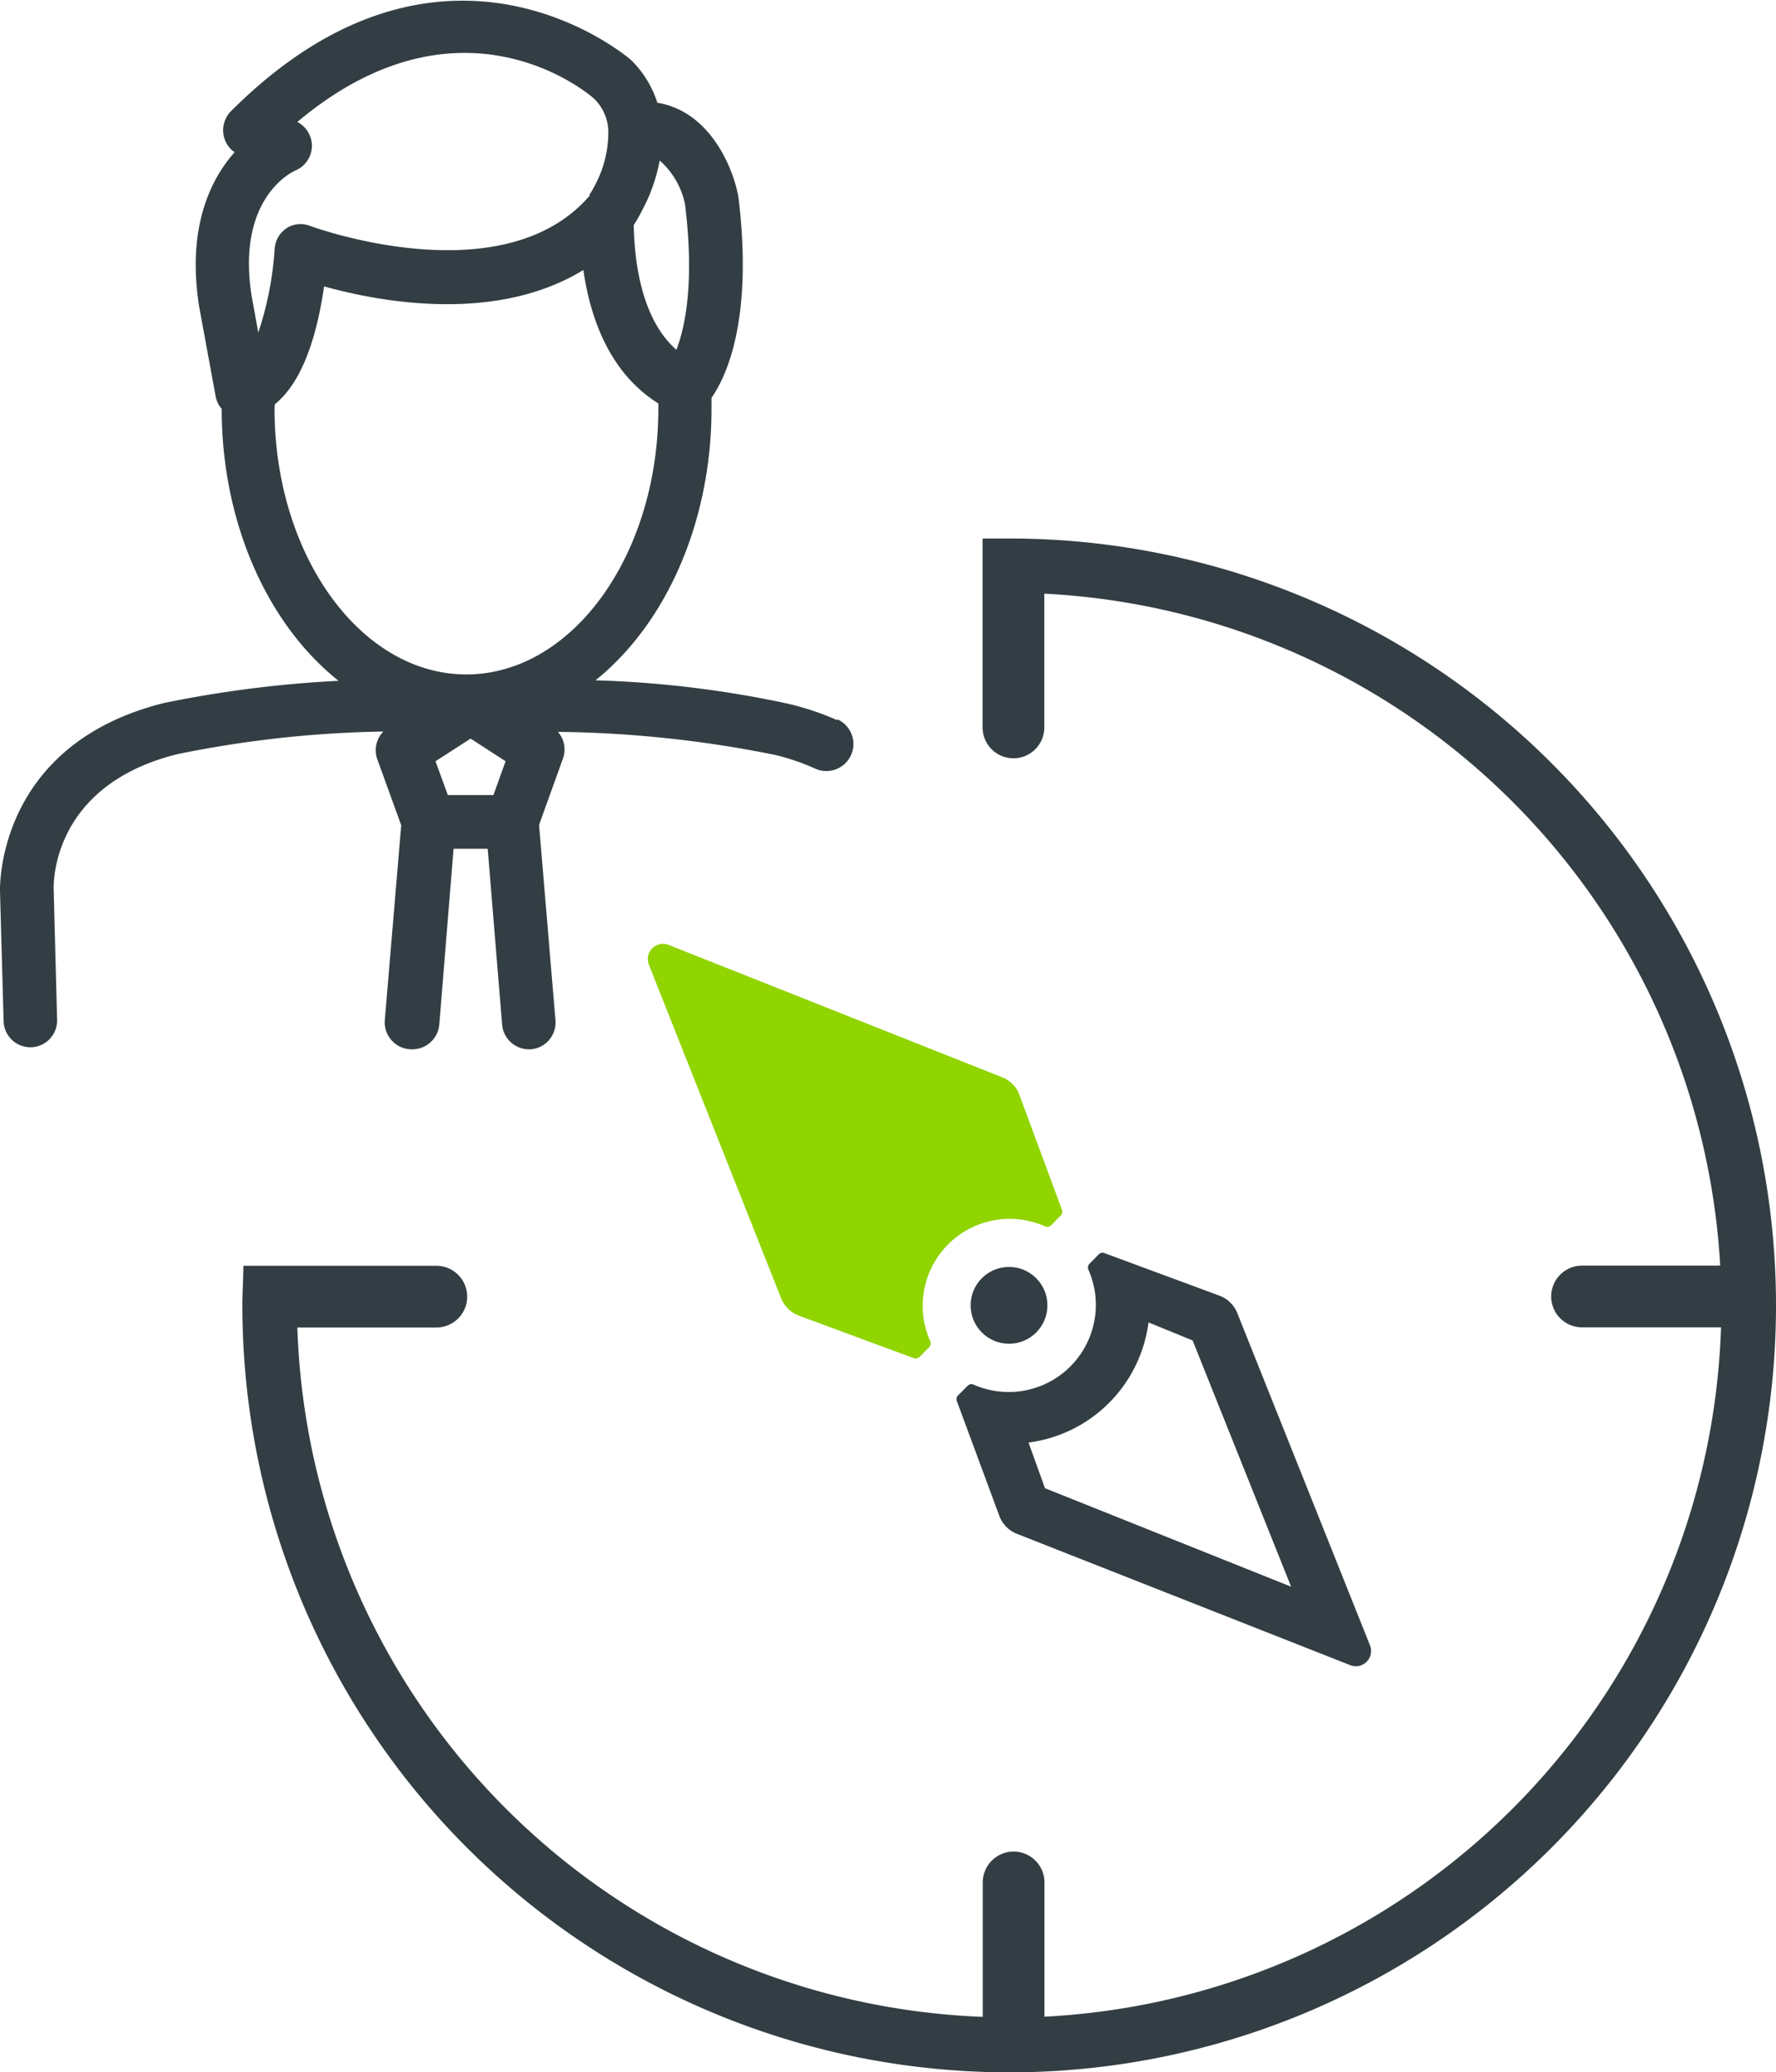 <?xml version="1.0" encoding="UTF-8"?>
<svg xmlns="http://www.w3.org/2000/svg" viewBox="0 0 108.23 126.26">
  <title>Element 4</title>
  <g id="Ebene_2" data-name="Ebene 2">
    <g id="Ebene_1-2" data-name="Ebene 1">
      <path d="M66.39,77a.32.32,0,0,0-.06.36,5.31,5.31,0,0,1-7,7,.32.32,0,0,0-.35.06l-.6.6a.31.31,0,0,0-.07.34l2.59,7a1.88,1.88,0,0,0,1.07,1.09l20.31,8a.93.93,0,0,0,1.21-.52,1,1,0,0,0,0-.68L75.4,80a1.87,1.87,0,0,0-1.09-1.06l-7-2.59a.32.32,0,0,0-.35.07Zm6.29,4.67,6,15-15-6-1-2.78a8.47,8.47,0,0,0,7.31-7.32Z" fill="#323e43"></path>
      <path d="M39.54,58.77,47.6,79.09a1.88,1.88,0,0,0,1.09,1.07l7,2.59a.33.33,0,0,0,.34-.07l.59-.6a.32.32,0,0,0,.07-.36,5.3,5.3,0,0,1,7-7,.34.34,0,0,0,.36-.06l.59-.6a.33.33,0,0,0,.08-.34l-2.59-7a1.83,1.83,0,0,0-1.07-1.09L40.75,57.57a.94.94,0,0,0-1.21.52A1,1,0,0,0,39.54,58.77Z" fill="#90d400"></path>
      <circle cx="61.49" cy="79.53" r="2.34" fill="#323e43"></circle>
      <path d="M51,43.87a16.64,16.64,0,0,0-3-1,64.35,64.35,0,0,0-11.71-1.42c4.36-3.51,7.07-9.72,7.07-16.55,0-.22,0-.44,0-.66C44.3,22.88,45.9,19.4,45,12c-.33-1.83-1.76-5.22-4.94-5.74a6.32,6.32,0,0,0-1.61-2.61c-.12-.1-11.4-9.85-24.38,3.13a1.65,1.65,0,0,0,0,2.31,1.3,1.3,0,0,0,.23.18c-1.42,1.6-2.94,4.52-2.16,9.43l1,5.44a1.58,1.58,0,0,0,.37.77c0,6.85,2.73,13.07,7.12,16.57A70.27,70.27,0,0,0,10,42.83C-.3,45.39,0,54.23,0,54.3l.22,7.92a1.63,1.63,0,1,0,3.26-.09l-.21-8c0-.26-.14-6.27,7.53-8.18a67.56,67.56,0,0,1,12.56-1.38A1.64,1.64,0,0,0,23,46.28l1.45,4-1,11.87A1.65,1.65,0,0,0,25,63.93h.14a1.65,1.65,0,0,0,1.63-1.5l.87-10.72h2.08l.88,10.72a1.64,1.64,0,0,0,1.62,1.5h.14a1.64,1.64,0,0,0,1.49-1.77l-1-11.9,1.44-4A1.63,1.63,0,0,0,34,44.59,70.23,70.23,0,0,1,47.26,46a13.83,13.83,0,0,1,2.42.83,1.63,1.63,0,1,0,1.36-3ZM30.81,46.38l-.74,2.06H27.29l-.75-2.06L28.68,45ZM41.75,12.47c.58,4.76,0,7.47-.53,8.84-2.14-1.87-2.56-5.39-2.6-7.6a8.8,8.8,0,0,0,.53-.93,10.31,10.31,0,0,0,1.05-3A4.83,4.83,0,0,1,41.75,12.47Zm-25,12.16c1.47-1.19,2.48-3.6,3-7.18,3.6,1,10.54,2.22,15.8-1,.42,2.92,1.59,6.27,4.57,8.13,0,.1,0,.2,0,.31,0,8.93-5.25,16.2-11.7,16.2s-11.69-7.27-11.69-16.2ZM18,10.39a1.65,1.65,0,0,0,.88-.88,1.6,1.6,0,0,0,0-1.25,1.62,1.62,0,0,0-.76-.83C28.08-.94,35.88,5.72,36.19,6a2.88,2.88,0,0,1,.88,1.9,6.86,6.86,0,0,1-.82,3.4c-.14.27-.27.48-.32.56l0,.07h0l-.11.12C30.49,18,19.06,13.82,18.94,13.78a1.6,1.6,0,0,0-1.25,0,1.62,1.62,0,0,0-.85.91,2.07,2.07,0,0,0-.1.43,20.06,20.06,0,0,1-1,5.14l-.4-2.19C14.38,12.07,17.81,10.47,18,10.39Z" fill="#323e43"></path>
      <path d="M108.23,79.53A46.72,46.72,0,0,0,61.85,32.81H61.5c-.54,0-1.08,0-1.62,0v3.31h0v8.2a1.88,1.88,0,1,0,3.76,0V36.17a43.46,43.46,0,0,1,41.19,40.94H96.41a1.88,1.88,0,1,0,0,3.76h8.47a43.46,43.46,0,0,1-41.23,42v-8.18a1.88,1.88,0,0,0-3.76,0v8.19a43.45,43.45,0,0,1-41.77-42h8.47a1.88,1.88,0,1,0,0-3.76H14.83c0,.8-.06,1.61-.06,2.42A46.73,46.73,0,0,0,61.5,126.26h.35A46.72,46.72,0,0,0,108.23,79.53Z" fill="#323e43"></path>
    </g>
  </g>
</svg>
